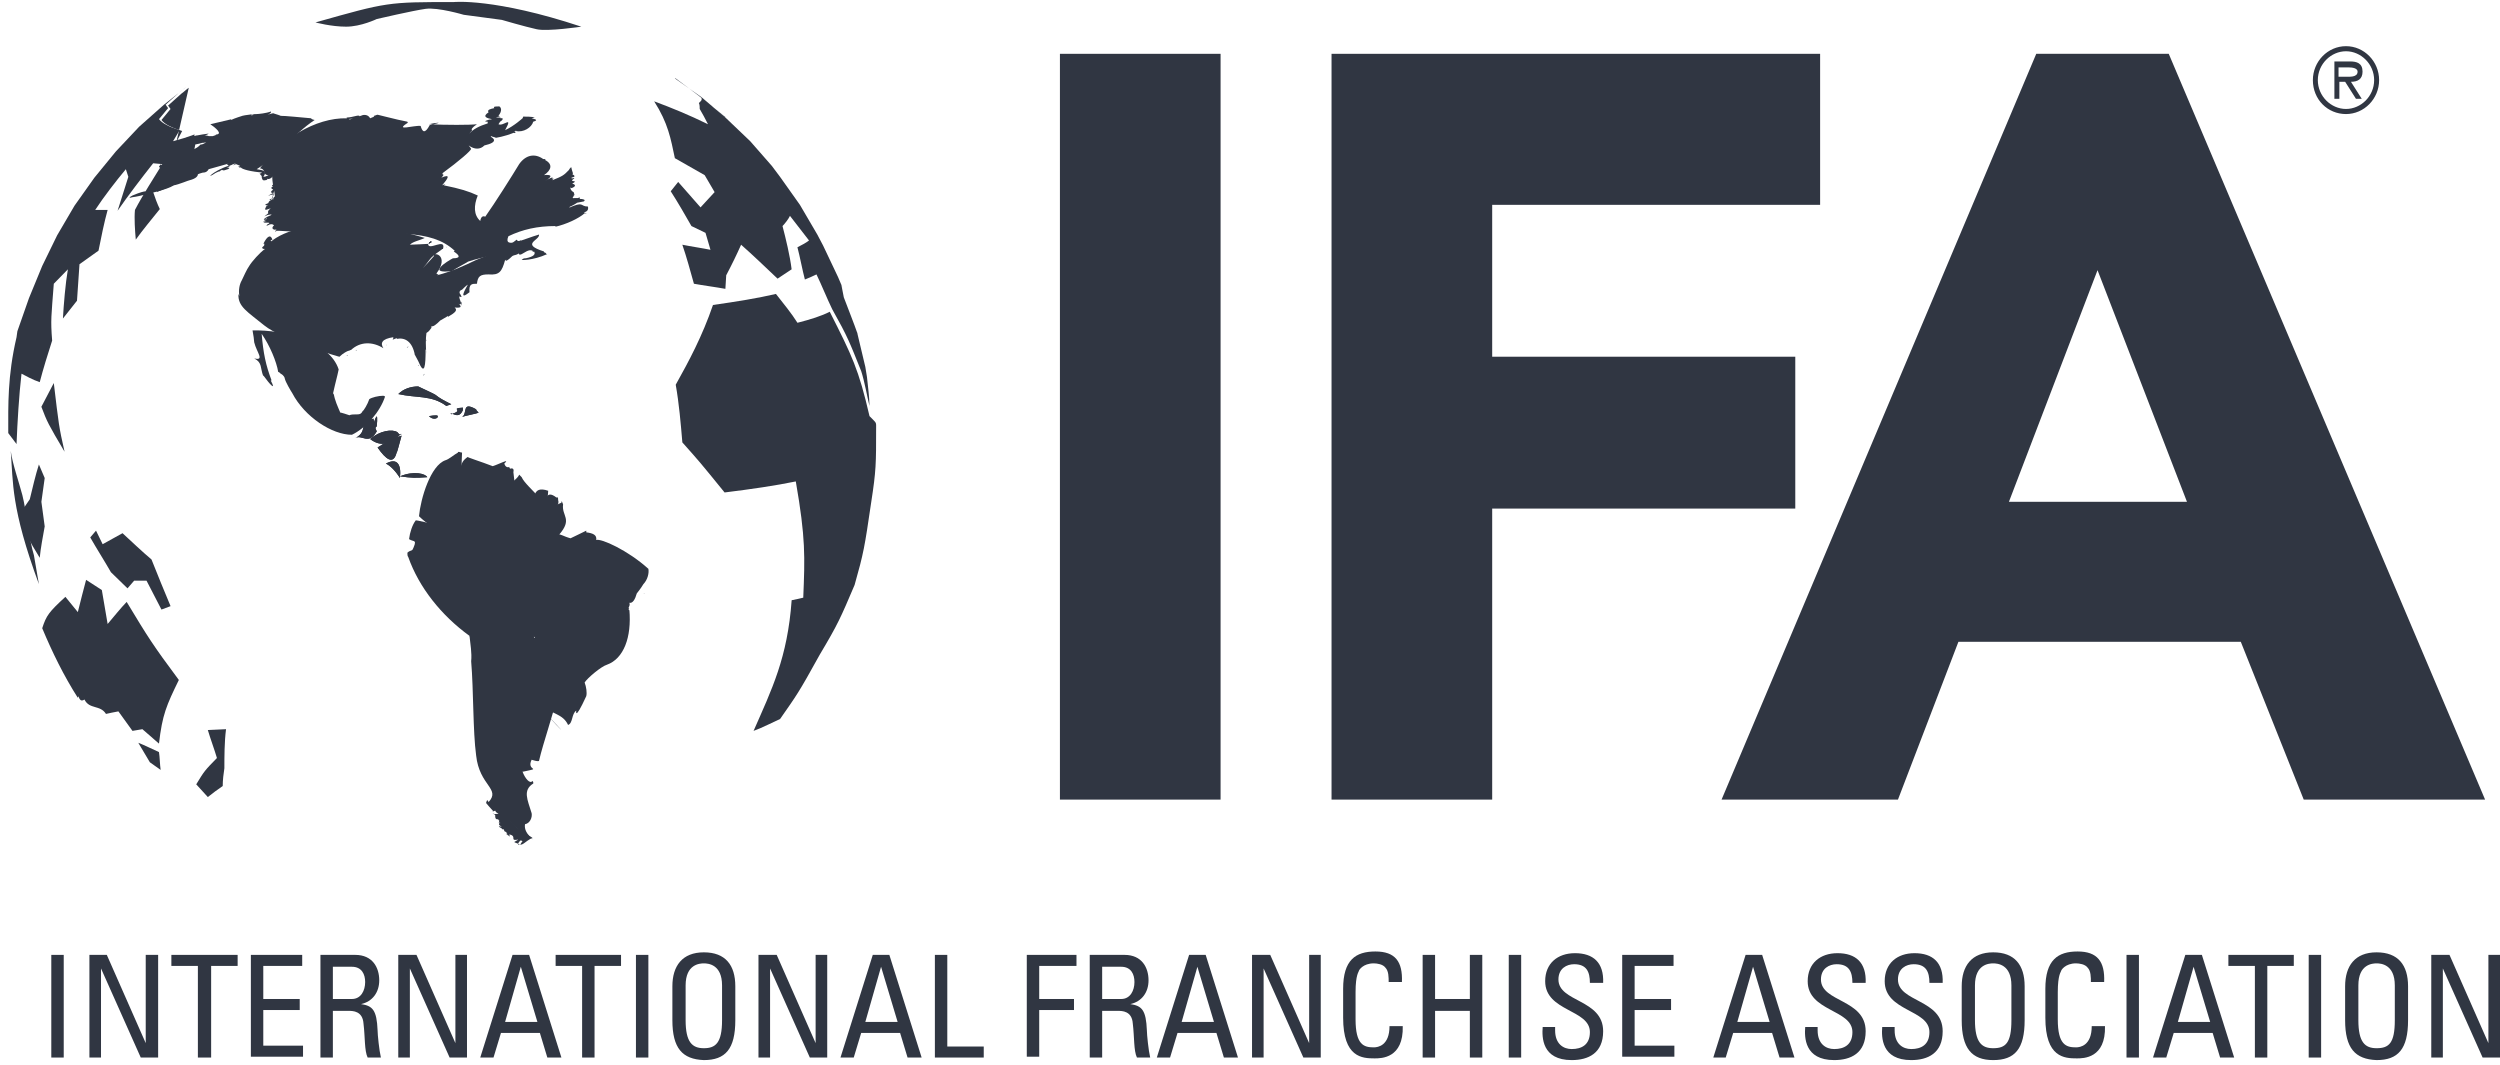 <svg width="169" height="72" viewBox="0 0 169 72" fill="none" xmlns="http://www.w3.org/2000/svg">
<g id="Group 3466087">
<g id="Group">
<g id="Group_2">
<path id="Vector" d="M30.676 0.139C26.197 0.139 26.197 0.139 21.327 1.516C21.327 1.516 22.391 1.803 23.398 1.803C24.406 1.803 25.47 1.286 25.47 1.286C25.47 1.286 27.933 0.713 28.772 0.598C29.612 0.483 31.348 1 31.348 1L33.922 1.344C33.922 1.344 35.49 1.803 36.274 1.975C37.001 2.147 39.297 1.803 39.297 1.803C33.419 -0.147 30.676 0.139 30.676 0.139Z" fill="#303642"/>
<path id="Vector_2" d="M10.859 52.046L10.131 51.53L9.347 50.211C9.795 50.383 10.355 50.67 10.747 50.842C10.803 51.186 10.803 51.645 10.859 52.046Z" fill="#303642"/>
<path id="Vector_3" d="M59.226 28.875C59.226 31.398 59.226 31.8 58.89 33.979C58.443 37.019 58.387 37.363 57.771 39.543C56.819 41.78 56.651 42.181 55.42 44.246C53.964 46.884 53.852 46.999 52.733 48.605C52.341 48.777 51.445 49.236 50.941 49.408C52.173 46.598 53.236 44.475 53.516 40.575C53.796 40.518 54.076 40.461 54.3 40.403C54.412 37.65 54.468 36.388 53.796 32.545C52.397 32.832 50.829 33.062 48.982 33.291C47.303 31.226 47.303 31.226 46.127 29.907C46.015 28.588 45.903 27.269 45.679 26.007C46.575 24.401 47.471 22.738 48.198 20.616C49.822 20.386 51.221 20.157 52.453 19.87C52.901 20.443 53.516 21.189 53.908 21.82C54.804 21.59 55.532 21.361 56.091 21.074C57.603 24.057 58.051 24.974 58.778 28.129C59.17 28.531 59.226 28.531 59.226 28.76V28.875Z" fill="#303642"/>
<path id="Vector_4" d="M52.731 11.954L54.074 13.847L55.25 15.855L55.642 16.6L56.649 18.723L57.041 19.64L56.873 19.239L57.041 20.099C57.321 20.845 57.713 21.82 57.993 22.623L57.937 22.451L58.496 24.802L58.608 25.49C58.664 26.064 58.776 26.867 58.776 27.441C58.608 26.752 58.441 25.777 58.217 25.089C57.433 23.139 57.321 22.795 56.257 20.902C55.921 20.214 55.529 19.239 55.194 18.55C54.97 18.665 54.69 18.78 54.41 18.895C54.242 18.264 54.074 17.346 53.906 16.715C54.242 16.543 54.466 16.428 54.69 16.256C54.298 15.74 53.794 15.109 53.402 14.593C53.29 14.822 53.066 15.109 52.898 15.281C53.122 16.142 53.402 17.289 53.514 18.206C53.234 18.378 52.843 18.665 52.563 18.837C51.835 18.149 50.883 17.231 50.099 16.543C49.82 17.174 49.428 17.977 49.092 18.608L49.036 19.526C48.42 19.411 47.525 19.296 46.909 19.181C46.685 18.378 46.405 17.346 46.125 16.543C46.685 16.658 47.468 16.772 48.028 16.887L47.692 15.74L46.741 15.281C46.349 14.593 45.789 13.618 45.341 12.93L45.845 12.299C46.293 12.815 46.909 13.503 47.356 14.019C47.636 13.732 48.028 13.274 48.308 12.987L47.636 11.84C47.021 11.496 46.237 11.037 45.621 10.693C45.341 9.374 45.173 8.341 44.222 6.85C45.453 7.309 46.573 7.768 47.86 8.398C47.692 8.054 47.468 7.653 47.301 7.366C47.301 7.251 47.301 7.079 47.245 6.965C47.413 6.793 47.468 6.793 47.413 6.563L49.036 7.94C49.036 7.882 48.98 7.882 48.924 7.825C47.972 7.022 46.685 6.047 45.677 5.301H45.621L47.413 6.563L49.092 7.997L50.715 9.546L52.171 11.209L52.731 11.954Z" fill="#303642"/>
<path id="Vector_5" d="M10.747 50.268L9.627 49.293L8.955 49.408L8.004 48.089C7.724 48.146 7.388 48.203 7.164 48.261C6.772 47.63 6.044 47.974 5.708 47.285C5.317 47.572 5.317 46.827 5.261 47.171C4.309 45.679 3.525 44.074 2.854 42.468C3.133 41.607 3.301 41.378 4.421 40.346L5.261 41.378C5.429 40.69 5.652 39.829 5.82 39.198L6.884 39.887C6.996 40.575 7.164 41.493 7.276 42.181C7.668 41.722 8.172 41.091 8.563 40.69C10.019 43.099 10.299 43.557 12.09 45.966C11.25 47.687 10.971 48.318 10.747 50.268Z" fill="#303642"/>
<path id="Vector_6" d="M15.168 51.931C15.113 52.275 15.056 52.734 15.056 53.136C14.721 53.365 14.329 53.652 14.049 53.881L13.265 53.021C13.825 52.103 13.825 52.103 14.665 51.243C14.497 50.669 14.217 49.924 14.049 49.35L15.28 49.293C15.168 50.153 15.168 51.185 15.168 51.931Z" fill="#303642"/>
<path id="Vector_7" d="M10.914 41.206L9.906 39.255H9.067L8.619 39.772L7.499 38.682C7.107 37.994 6.491 37.019 6.1 36.33L6.491 35.871L6.939 36.789C7.331 36.56 7.891 36.273 8.283 36.044C8.843 36.56 9.626 37.305 10.242 37.822C10.634 38.797 11.138 40.058 11.53 40.976L10.914 41.206Z" fill="#303642"/>
<path id="Vector_8" d="M10.355 12.987C10.467 13.331 10.635 13.79 10.803 14.134C10.299 14.765 9.627 15.568 9.179 16.199C9.123 15.568 9.067 14.765 9.123 14.191C9.627 13.216 10.411 12.012 10.971 11.094L10.355 11.037C9.627 11.954 8.62 13.274 7.948 14.249C8.172 13.56 8.452 12.643 8.675 11.954L8.508 11.438C7.836 12.241 6.996 13.331 6.436 14.191C6.66 14.191 6.996 14.191 7.276 14.191C7.052 14.994 6.828 16.084 6.66 16.944C6.268 17.231 5.765 17.575 5.373 17.862C5.317 18.608 5.261 19.583 5.205 20.328L4.253 21.533C4.309 20.558 4.421 19.181 4.589 18.206L3.637 19.181C3.469 21.418 3.413 21.59 3.525 23.024C3.245 23.884 2.91 24.974 2.686 25.834C2.182 25.662 1.79 25.433 1.454 25.261C1.286 26.695 1.174 28.588 1.118 30.021C0.95 29.792 0.726 29.505 0.558 29.276C0.558 27.383 0.502 25.433 1.118 22.795L1.174 22.393L1.958 20.156L2.854 17.977L3.861 15.912L5.037 13.905L6.38 12.012L7.836 10.234L9.403 8.57L11.083 7.079L12.594 5.875C12.426 5.989 12.258 6.162 12.09 6.276L11.195 7.079C11.251 7.137 11.306 7.251 11.363 7.309L10.747 8.054C10.971 8.341 11.418 8.57 12.146 8.8L11.698 9.546C12.146 9.431 12.706 9.259 13.154 9.087C12.874 10.521 12.818 10.693 12.93 11.897C12.146 12.241 11.139 12.7 10.355 12.987Z" fill="#303642"/>
<path id="Vector_9" d="M2.797 27.498L3.637 25.892C3.973 28.702 3.973 28.817 4.365 30.538C3.245 28.645 3.189 28.53 2.797 27.498Z" fill="#303642"/>
<path id="Vector_10" d="M2.629 39.485C0.726 34.323 0.894 32.603 0.726 30.481C0.838 31.341 1.286 32.603 1.51 33.463C1.79 34.553 1.958 36.446 2.293 37.535L2.629 39.485Z" fill="#303642"/>
<path id="Vector_11" d="M2.798 33.922L3.022 35.585C2.91 36.216 2.742 37.076 2.686 37.707C2.406 37.248 2.014 36.617 1.79 36.101L1.622 34.323L2.014 33.749C2.182 33.061 2.406 32.086 2.63 31.398L3.022 32.316L2.798 33.922Z" fill="#303642"/>
<path id="Vector_12" d="M13.323 9.144C13.043 10.578 12.987 10.75 13.099 11.954C12.315 12.241 11.308 12.7 10.58 12.987" fill="#303642"/>
<path id="Vector_13" d="M12.761 5.932C12.593 6.047 12.425 6.219 12.257 6.334L11.361 7.137C11.417 7.194 11.473 7.309 11.529 7.366L10.914 8.112C11.137 8.399 11.585 8.628 12.313 8.858L11.921 9.603" fill="#303642"/>
<path id="Vector_14" d="M43.551 40.116C43.495 40.116 43.551 40.174 43.551 40.116V40.116Z" fill="#303642"/>
<path id="Vector_15" d="M43.551 40.116C43.495 40.116 43.551 40.174 43.551 40.116V40.116Z" fill="#303642"/>
<path id="Vector_16" d="M18.862 14.593C18.753 14.648 18.808 14.593 18.862 14.593V14.593Z" fill="#303642"/>
<path id="Vector_17" d="M18.862 14.593C18.753 14.648 18.808 14.593 18.862 14.593V14.593Z" fill="#303642"/>
<path id="Vector_18" d="M31.739 42.984C33.306 44.36 32.075 45.679 32.523 48.031C32.914 49.981 33.082 51.874 33.866 53.537C34.538 55.028 33.698 55.315 35.993 56.634C35.433 56.921 35.377 57.151 35.097 57.093C35.154 57.208 35.209 56.978 35.322 56.864L35.209 56.806C35.042 56.921 34.93 57.151 35.097 57.093C35.097 57.036 34.818 56.978 34.762 56.921C35.377 56.577 34.706 56.921 34.706 56.692C34.706 56.577 34.706 56.462 34.426 56.405C34.538 56.749 34.37 56.405 34.426 56.52C34.314 56.462 34.034 56.233 34.314 56.405C34.258 56.348 34.258 56.29 34.202 56.233C34.09 56.233 34.034 56.118 34.09 55.946C34.09 56.118 33.978 56.118 33.866 55.946C33.922 55.946 33.922 55.946 33.922 56.004C33.922 56.004 33.474 55.774 33.922 55.889C33.754 55.774 33.698 55.774 33.754 55.659C33.642 55.545 33.754 55.602 33.866 55.659C33.754 55.602 33.698 55.545 33.754 55.487C33.698 55.43 33.642 55.373 33.698 55.373C33.474 55.43 33.474 55.258 33.474 55.086C33.362 55.028 33.194 54.914 33.418 55.028C33.586 55.028 33.642 55.028 33.698 54.971C33.586 54.971 33.53 54.914 33.474 54.799C33.474 54.799 33.026 54.971 33.362 54.856C33.194 54.684 32.858 54.283 32.858 54.283C32.914 54.053 32.97 54.053 33.026 54.225C33.866 53.308 32.41 53.136 32.187 51.071C31.963 49.408 32.019 46.712 31.851 44.704C31.907 44.131 31.795 43.557 31.739 42.984Z" fill="#303642"/>
<path id="Vector_19" d="M17.575 11.381C18.918 9.43 21.325 7.939 23.453 7.997C23.397 7.939 23.453 7.939 23.509 7.939C23.62 7.939 23.9 7.882 24.124 7.825H24.068C24.684 7.767 23.9 7.997 23.62 8.054C23.62 8.054 23.677 8.054 23.677 7.997L23.62 8.054C23.677 8.054 23.564 8.111 23.564 8.111C23.844 7.997 24.124 7.882 24.404 7.825C24.628 7.71 24.908 7.767 25.02 7.997C25.188 7.939 25.132 7.939 25.3 7.882C25.188 7.825 25.356 7.825 25.468 7.767C25.244 7.767 25.356 7.767 25.524 7.767C25.188 7.652 26.867 8.111 27.539 8.226C27.539 8.283 27.539 8.283 27.595 8.283C26.587 8.914 27.987 8.455 28.435 8.513C28.547 8.914 28.715 9.086 29.05 8.455C30.17 8.226 29.442 8.283 28.994 8.398C30.17 8.455 31.738 8.455 32.241 8.398C31.905 8.627 31.849 8.742 31.905 8.8C31.962 8.8 31.794 8.914 31.738 9.029C31.962 8.742 32.409 8.513 32.969 8.341C32.969 8.283 32.969 8.169 32.969 8.226C32.577 8.226 32.969 8.111 33.193 8.054C33.025 8.169 33.081 8.111 33.249 8.054C32.913 7.997 32.577 7.882 33.025 7.595C32.913 7.423 33.137 7.366 33.417 7.308C33.305 7.194 33.529 7.194 33.753 7.194C33.865 7.251 33.977 7.48 33.697 7.825C33.921 7.882 33.641 7.882 33.529 7.939C33.641 7.939 33.977 7.939 33.809 7.997C34.145 7.939 33.921 8.169 33.809 8.226L33.697 8.398C34.033 8.57 34.704 7.767 34.145 8.8C34.76 8.513 35.32 7.997 35.32 7.997C35.32 8.054 35.376 7.825 35.376 7.882C35.656 7.882 35.88 7.882 36.16 7.939C36.104 7.939 35.992 7.997 35.936 7.997C36.16 8.054 36.44 8.111 36.048 8.226C35.936 8.627 35.376 8.972 34.872 8.857H34.928C34.928 8.857 34.76 8.8 34.872 8.857C34.593 8.857 34.928 8.914 34.816 8.914C34.704 9.029 33.921 9.258 33.529 9.316C33.417 9.258 33.305 9.258 33.193 9.201C33.193 9.258 33.137 9.258 33.081 9.201C33.361 9.316 33.753 9.603 32.745 9.832C32.465 10.119 32.073 10.119 31.682 9.832C31.738 9.889 31.849 10.061 31.849 10.061C31.849 10.176 31.066 10.864 29.89 11.725C29.946 11.725 29.946 11.782 29.89 11.782C30.058 11.782 29.946 11.897 29.834 12.011C30.506 11.725 30.282 12.069 29.89 12.528C30.002 12.47 30.226 12.413 30.002 12.528C31.122 12.757 31.682 12.929 32.297 13.216C32.017 13.904 32.017 14.535 32.465 14.937C32.521 14.592 32.689 14.592 32.801 14.65C33.417 13.79 34.648 11.839 35.096 11.094C35.544 10.463 36.16 10.348 36.72 10.75C36.888 10.75 36.944 10.75 36.832 10.807C37.392 11.094 37.279 11.495 36.776 11.839C37.224 11.782 37.447 11.897 36.832 12.241C37 12.126 37.559 11.839 37.279 12.126C37.447 12.011 37.447 12.011 37.336 12.184C38.063 11.897 38.119 11.839 38.455 11.495C38.511 11.381 38.623 11.266 38.623 11.323C38.623 11.381 38.679 11.553 38.735 11.725C38.679 11.782 38.679 11.782 38.791 11.839C38.847 11.897 38.903 11.954 38.623 12.011C38.679 12.011 38.623 12.069 38.567 12.069C38.623 12.069 38.735 12.011 38.679 12.069C38.791 12.011 38.903 12.011 38.735 12.126C38.567 12.241 38.791 12.241 38.735 12.241C38.903 12.241 38.903 12.298 38.679 12.413C38.903 12.47 38.959 12.585 38.679 12.7C38.735 12.7 38.511 12.757 38.623 12.642C38.511 12.7 38.567 12.815 38.679 12.929C38.791 12.986 38.847 13.044 38.791 13.159C38.959 13.101 38.791 13.216 38.735 13.273H38.791C38.567 13.445 38.903 13.388 38.791 13.388C39.015 13.388 39.071 13.388 39.071 13.388C39.183 13.331 39.239 13.331 39.183 13.445C39.407 13.445 39.631 13.503 39.463 13.617C38.679 13.79 39.351 13.56 38.567 13.962C38.567 13.962 38.343 13.904 38.399 13.904C38.567 13.847 38.567 13.962 38.455 14.076C38.567 14.019 38.399 14.134 38.399 14.076C39.519 13.56 39.183 13.962 39.743 13.962C39.799 14.191 39.687 14.306 39.463 14.363C39.631 14.42 39.799 14.42 39.519 14.42C39.127 14.764 38.287 15.166 37.503 15.338C37.503 15.338 37.559 15.338 37.559 15.281C36.328 15.281 35.32 15.51 34.369 15.969C33.977 16.887 35.432 16.141 36.44 15.854C36.496 16.256 35.152 16.485 36.776 17.001C36.72 17.059 36.944 17.116 36.944 17.116C36.832 17.174 36.944 17.174 37 17.174C35.992 17.632 35.208 17.575 35.264 17.575C35.376 17.46 35.432 17.46 35.544 17.46C36.104 17.346 36.216 17.174 36.104 17.001C36.048 17.059 35.992 17.001 35.992 16.944C35.488 16.715 34.872 17.977 35.04 16.428C34.928 16.485 34.76 16.485 34.76 16.37C33.753 17.346 32.801 17.288 31.626 17.69C31.682 17.69 30.786 18.148 30.562 18.321C28.771 18.55 30.282 17.632 30.618 17.46C31.122 17.46 31.122 17.288 30.674 17.001C30.73 16.944 30.73 17.001 30.73 16.944C29.107 15.453 26.699 15.797 21.605 15.797C22.053 15.797 17.911 15.51 18.694 15.625C18.526 15.682 18.582 15.625 18.694 15.51C18.414 15.568 18.358 15.568 18.582 15.51C18.582 15.51 18.247 15.51 18.526 15.223C18.302 15.109 18.47 15.166 18.247 15.166C18.134 15.223 17.911 15.338 18.078 15.166C18.358 15.051 18.078 15.051 18.134 15.051C18.023 15.051 17.967 15.051 17.855 15.051C17.743 15.051 17.855 14.994 18.078 14.994C17.799 14.994 17.631 14.994 17.967 14.937C17.631 14.822 18.078 14.822 18.247 14.764C18.134 14.822 18.023 14.822 18.023 14.764C17.687 14.937 17.855 14.764 18.078 14.65C18.526 14.478 18.358 14.478 18.078 14.535C17.967 14.592 18.023 14.592 18.078 14.535C17.743 14.707 17.911 14.592 18.134 14.42C18.078 14.248 18.191 14.191 18.302 14.076C18.134 14.134 17.799 14.306 17.967 14.019C17.967 13.962 18.023 13.904 18.134 13.904C17.743 13.847 18.023 13.79 18.134 13.732C18.191 13.56 18.247 13.56 18.526 13.445C18.47 13.445 18.47 13.388 18.526 13.388C18.134 13.732 18.358 13.503 18.582 13.273C18.582 12.986 18.358 12.298 18.414 11.782C17.631 12.011 18.078 11.438 17.575 11.381Z" fill="#303642"/>
<path id="Vector_20" d="M27.54 37.363C27.876 37.019 28.828 37.248 29.499 35.585C29.555 35.585 29.611 35.585 29.667 35.528C30.507 36.273 30.507 36.273 31.459 36.617C31.179 36.904 31.291 37.019 31.515 37.248C30.059 38.625 33.25 42.812 32.858 42.984C33.026 42.927 32.298 44.131 32.298 44.246L31.738 42.984C29.835 41.607 28.324 39.715 27.596 37.65C27.54 37.593 27.54 37.478 27.54 37.363Z" fill="#303642"/>
<path id="Vector_21" d="M36.834 34.61C36.834 33.807 36.891 33.061 37.618 33.635C37.73 33.577 37.73 33.692 37.73 33.807C37.842 34.151 37.506 34.552 36.834 34.61Z" fill="#303642"/>
<path id="Vector_22" d="M17.072 22.336C19.199 22.279 22.278 23.081 22.894 24.974C22.894 25.089 22.334 27.154 22.558 26.58C22.614 27.039 22.838 27.498 23.006 27.899C22.95 27.842 23.621 28.071 23.621 28.071C23.733 28.014 23.901 28.014 24.013 28.014C24.293 28.014 24.405 28.014 24.517 27.785C24.573 27.785 24.853 27.326 24.965 26.982C25.133 26.867 25.581 26.752 25.916 26.752H25.861C25.916 26.752 25.973 26.752 26.029 26.81C25.693 27.842 24.741 28.932 23.789 29.391C22.446 29.391 20.599 28.186 19.759 26.58C19.647 26.408 19.311 25.835 19.255 25.605C19.255 25.548 19.199 25.376 18.975 25.261C18.919 25.204 18.863 25.146 18.807 25.146C18.695 24.458 18.247 23.368 17.688 22.565C17.799 23.884 17.967 24.687 18.359 25.72H18.303C18.695 26.465 18.247 26.007 17.799 25.376V25.433C17.576 24.86 17.744 24.515 17.184 24.229C17.912 24.401 17.352 23.827 17.184 23.139C17.184 23.024 17.128 22.623 17.072 22.336Z" fill="#303642"/>
<path id="Vector_23" d="M24.35 27.957C24.462 27.899 24.518 27.899 24.35 27.957V27.957Z" fill="#303642"/>
<path id="Vector_24" d="M24.35 27.957C24.462 27.899 24.518 27.899 24.35 27.957V27.957Z" fill="#303642"/>
<path id="Vector_25" d="M27.037 32.201C27.989 31.8 28.773 32.029 28.884 32.258C28.045 32.316 27.877 32.316 27.037 32.201Z" fill="#303642"/>
<path id="Vector_26" d="M27.037 32.201C27.989 31.8 28.773 32.029 28.884 32.258C28.045 32.316 27.877 32.316 27.037 32.201Z" fill="#303642"/>
<path id="Vector_27" d="M31.123 38.969C32.186 38.682 31.235 31.283 36.049 42.697C36.161 43.041 36.049 43.385 36.105 43.672L35.993 43.73C34.425 44.877 32.97 45.163 32.074 42.869C31.906 42.41 30.843 40.059 30.843 39.313" fill="#303642"/>
<path id="Vector_28" d="M25.134 29.104C25.358 28.186 25.582 27.67 25.47 28.817C25.414 28.874 25.246 29.047 25.134 29.104Z" fill="#303642"/>
<path id="Vector_29" d="M25.134 29.104C25.358 28.186 25.582 27.67 25.47 28.817C25.414 28.874 25.246 29.047 25.134 29.104Z" fill="#303642"/>
<path id="Vector_30" d="M30.116 38.625C30.844 36.904 31.908 36.675 31.516 34.897C33.867 34.495 32.243 34.839 33.307 33.864C33.979 34.151 34.259 33.979 34.763 33.463C34.763 33.52 34.931 33.463 34.931 33.463L34.986 33.52C35.49 35.814 36.386 34.667 37.953 33.979C37.953 33.749 38.009 33.979 38.065 34.094C37.953 34.897 38.737 35.069 37.785 36.158C37.785 36.044 38.121 36.273 38.569 36.388C38.681 36.33 39.297 36.044 39.633 35.872C39.633 35.929 39.633 35.929 39.633 35.986C39.689 35.929 39.689 35.929 39.633 35.986C40.081 36.044 40.361 36.158 40.304 36.502C40.64 36.388 42.432 37.191 43.831 38.453C43.887 38.739 43.775 39.198 43.495 39.485C43.327 39.772 43.047 40.116 43.047 40.116C42.935 40.517 42.768 40.804 42.544 40.747C42.6 40.861 42.544 40.976 42.488 41.091C42.544 41.091 42.544 41.148 42.488 41.148C42.488 41.206 42.544 41.263 42.544 41.263V41.206C42.712 43.098 42.152 44.532 41.032 44.934C40.64 45.048 39.689 45.852 39.521 46.138C39.633 46.425 39.689 46.827 39.633 47.056C38.793 48.891 38.961 47.974 38.961 48.031C38.625 48.26 38.737 48.891 38.401 49.006C38.065 48.26 37.282 48.26 36.834 47.801C37.953 45.679 37.394 44.991 36.218 43.213C35.434 42.066 34.427 40.403 33.251 39.485C31.236 40.517 31.404 39.428 30.116 38.625Z" fill="#303642"/>
<path id="Vector_31" d="M40.36 36.789C40.416 36.618 40.416 36.618 40.36 36.789V36.789Z" fill="#303642"/>
<path id="Vector_32" d="M40.36 36.789C40.416 36.618 40.416 36.618 40.36 36.789V36.789Z" fill="#303642"/>
<path id="Vector_33" d="M31.236 28.186C31.628 27.956 31.18 27.096 32.188 27.67C32.243 27.727 32.075 27.612 32.355 27.899C32.243 27.956 31.348 28.128 31.236 28.186Z" fill="#303642"/>
<path id="Vector_34" d="M31.236 28.186C31.628 27.956 31.18 27.096 32.188 27.67C32.243 27.727 32.075 27.612 32.355 27.899C32.243 27.956 31.348 28.128 31.236 28.186Z" fill="#303642"/>
<path id="Vector_35" d="M30.395 31.799C31.066 31.168 31.234 30.136 30.898 31.627C31.346 31.685 30.954 31.34 31.626 30.882C31.458 30.882 32.578 31.226 33.306 31.513C33.697 31.398 34.537 30.939 34.089 31.34C34.145 31.513 34.257 31.627 34.425 31.57C34.369 31.398 34.425 31.627 34.481 31.685C34.649 31.627 34.761 31.685 34.705 31.914C34.761 32.66 35.153 33.463 33.361 33.864C33.361 35.011 32.746 35.069 31.794 36.044C31.122 34.208 31.346 33.176 30.395 31.799Z" fill="#303642"/>
<path id="Vector_36" d="M26.925 26.638C27.261 26.294 27.765 26.122 28.268 26.122C28.492 26.236 29.388 26.638 29.444 26.695C29.724 26.925 29.948 27.039 30.508 27.326L30.172 27.441C29.164 26.695 28.156 26.925 26.925 26.638Z" fill="#303642"/>
<path id="Vector_37" d="M26.925 26.638C27.261 26.294 27.765 26.122 28.268 26.122C28.492 26.236 29.388 26.638 29.444 26.695C29.724 26.925 29.948 27.039 30.508 27.326L30.172 27.441C29.164 26.695 28.156 26.925 26.925 26.638Z" fill="#303642"/>
<path id="Vector_38" d="M28.884 33.464C28.941 33.405 28.941 33.405 28.884 33.464V33.464Z" fill="#303642"/>
<path id="Vector_39" d="M28.884 33.464C28.941 33.405 28.941 33.405 28.884 33.464V33.464Z" fill="#303642"/>
<path id="Vector_40" d="M18.473 13.331C18.305 13.447 18.361 13.447 18.473 13.331V13.331Z" fill="#303642"/>
<path id="Vector_41" d="M18.473 13.331C18.305 13.447 18.361 13.447 18.473 13.331V13.331Z" fill="#303642"/>
<path id="Vector_42" d="M8.955 13.331C8.787 13.388 8.619 13.388 8.955 13.216C9.067 13.159 9.515 12.987 9.795 12.93C9.739 12.987 9.851 12.93 9.907 12.93C9.851 12.93 11.194 12.471 11.586 12.356C11.53 12.299 11.698 12.184 11.922 12.127C11.978 12.069 12.202 11.84 12.482 11.725C11.866 11.897 11.866 11.782 11.81 11.782C10.97 12.012 10.579 11.954 11.698 11.152C11.306 11.438 10.914 11.553 10.746 11.266C10.803 11.209 10.858 11.037 10.914 11.152C11.53 11.037 11.026 10.922 11.026 10.922C10.914 10.979 11.026 10.922 11.082 10.865C10.691 10.693 11.306 10.578 11.698 10.521C11.866 10.348 12.146 10.234 12.258 10.291C12.818 10.234 13.322 10.062 13.546 9.775C13.713 9.775 13.881 9.66 13.937 9.603C13.825 9.66 13.713 9.66 13.601 9.66H13.657C13.098 9.832 12.65 9.832 12.594 9.488C12.818 9.603 12.594 9.373 12.594 9.316C12.762 9.259 13.601 9.087 14.105 9.029C14.049 9.087 13.937 9.144 13.825 9.144C13.881 9.144 14.161 9.201 14.105 9.201C14.217 9.201 14.273 9.201 14.385 9.201C14.553 9.144 14.777 9.087 14.441 9.087C15.001 9.144 14.889 8.857 14.217 8.398C14.721 8.284 15.169 8.169 15.673 8.054C15.673 8.054 15.617 8.054 15.617 8.112C15.841 7.997 16.4 7.825 16.4 7.825C16.624 7.768 16.848 7.768 17.072 7.71C17.016 7.71 17.016 7.768 16.96 7.768C16.96 7.768 16.96 7.768 17.016 7.768C17.016 7.768 16.96 7.825 16.904 7.825C16.904 7.825 17.072 7.768 17.184 7.768C17.072 7.768 17.072 7.768 17.016 7.768C17.128 7.71 17.24 7.71 17.352 7.71C17.464 7.71 18.024 7.653 18.304 7.538C18.36 7.595 18.304 7.653 18.08 7.768C18.192 7.71 18.472 7.653 18.472 7.653C18.416 7.653 19.032 7.825 18.976 7.825C18.919 7.825 18.863 7.825 18.808 7.825C19.367 7.825 20.319 7.94 21.047 7.997C20.991 8.054 21.271 8.112 21.271 8.112C19.871 9.029 18.752 10.578 17.352 11.438C17.632 11.496 18.136 11.496 17.8 11.954C18.136 11.954 18.416 11.553 18.696 11.668V11.725C18.752 12.184 18.36 13.79 18.248 13.503C18.024 13.56 18.36 13.446 18.472 13.388C18.304 13.446 18.192 13.503 18.416 13.388C18.416 13.331 18.472 13.159 18.584 13.102C18.528 13.159 18.416 13.159 18.36 13.159C18.192 13.216 17.912 13.331 18.472 13.044C18.248 13.044 18.304 12.93 18.472 12.815C18.36 12.757 18.248 12.7 18.472 12.585C18.36 12.585 18.36 12.528 18.472 12.471C18.472 12.471 18.528 12.413 18.64 12.356C18.472 12.356 18.416 12.356 18.584 12.241C18.584 12.241 18.416 12.241 18.64 11.725C18.248 12.184 18.08 12.184 17.912 11.954C18.024 11.954 18.08 11.954 18.08 12.012L18.024 12.069C18.136 12.127 18.024 12.184 17.912 12.184C17.744 12.241 17.688 12.069 17.688 11.897C17.464 11.668 17.576 11.725 17.632 11.725C17.688 11.668 17.744 11.61 17.8 11.668C16.96 11.61 16.345 11.438 16.288 11.324C16.177 11.324 16.065 11.324 16.233 11.266C16.009 11.266 16.065 11.266 16.233 11.209L15.953 11.094C15.729 11.209 15.673 11.209 15.953 11.037C15.561 11.152 15.841 11.094 15.505 11.209C15.449 11.209 15.673 11.209 15.337 11.324C15.729 11.324 15.281 11.496 15.393 11.438C15.225 11.496 15.113 11.553 15.057 11.496C15.001 11.496 14.945 11.496 14.945 11.553C15.057 11.381 14.889 11.553 14.833 11.61C14.833 11.553 14.833 11.553 14.889 11.553C14.777 11.61 14.721 11.61 14.497 11.725C14.553 11.668 14.609 11.668 14.609 11.668C13.769 12.241 14.385 11.553 15.449 11.209C15.449 11.094 15.169 11.152 15.505 11.037C15.561 11.037 14.497 11.324 14.105 11.438C14.049 11.553 13.937 11.668 13.713 11.668C13.713 11.668 13.489 11.725 13.377 11.782C13.377 11.897 13.266 12.069 12.818 12.184C12.762 12.184 12.09 12.471 11.754 12.528C11.474 12.7 11.082 12.815 10.691 12.93C10.411 12.987 9.459 13.274 8.955 13.331Z" fill="#303642"/>
<path id="Vector_43" d="M16.176 19.984C16.12 19.64 16.176 19.239 16.344 18.952C16.456 18.722 16.68 18.206 16.848 17.977C17.016 17.69 17.576 17.059 17.912 16.83C17.8 16.83 17.688 16.83 17.744 16.658C17.688 16.772 17.8 16.658 17.856 16.6C17.856 16.543 17.912 16.428 17.8 16.486C18.08 15.912 18.304 15.855 18.416 16.199C18.416 16.199 18.192 16.256 18.36 16.314C18.64 16.141 18.416 16.256 18.192 16.428C20.487 14.421 26.141 15.281 28.716 16.084C28.38 16.256 27.932 16.314 27.708 16.543C27.932 16.543 28.884 16.486 28.94 16.486C28.94 17.002 30.171 16.027 29.947 16.83C29.891 16.83 29.891 16.83 29.835 16.887C28.772 17.633 29.332 17.346 28.212 18.55C28.548 18.149 29.5 17.174 29.332 17.288C29.332 17.002 30.395 17.288 29.5 18.493L29.611 18.55C29.779 18.493 29.611 18.55 29.555 18.608C30.619 18.321 31.347 17.977 32.187 17.575C32.97 17.231 34.034 16.944 34.93 16.199C34.986 16.314 35.041 16.314 35.209 16.256L35.265 16.371C35.209 17.461 34.818 17.116 34.594 17.346C34.426 17.518 34.258 17.633 34.202 17.633C34.258 17.461 34.146 17.633 34.146 17.633V17.575C33.922 18.378 33.754 18.608 33.026 18.55C32.467 18.55 32.298 18.665 32.242 19.181C31.907 19.181 31.683 19.181 31.739 19.755C31.011 20.328 31.403 19.64 31.627 19.239C31.515 19.296 31.235 19.583 31.235 19.583C31.067 19.64 31.067 19.698 31.067 19.812C31.179 19.984 31.291 20.156 31.067 20.042C31.011 20.042 31.067 20.214 31.235 20.672C31.235 20.5 31.179 20.386 31.179 20.386C31.179 20.615 31.067 20.615 30.955 20.5C31.179 20.672 31.291 20.845 30.731 20.787C30.955 20.959 30.787 21.131 30.283 21.418V21.361C30.171 21.418 29.724 21.705 29.779 21.648C29.5 21.934 29.276 22.106 29.164 22.049C29.164 22.106 29.164 22.221 29.164 22.164C28.996 22.393 28.996 22.393 28.828 22.508C28.772 22.852 28.772 23.483 28.828 23.942C28.828 23.827 28.828 23.712 28.772 23.598C28.772 24.687 28.716 25.49 28.268 24.401C28.268 24.401 27.932 23.77 28.044 23.999C27.876 23.081 27.372 22.795 26.812 22.909C26.924 22.795 26.701 22.909 26.533 22.967C26.589 22.909 26.589 22.852 26.589 22.795C25.805 22.909 25.693 23.196 25.917 23.54C25.189 23.081 24.349 23.081 23.734 23.655C23.678 23.655 23.622 23.712 23.566 23.712C23.51 23.712 23.174 23.884 22.95 24.114C23.062 24.171 19.143 23.024 17.856 21.992C16.736 21.074 16.064 20.73 16.12 19.869C16.176 20.042 16.232 20.042 16.176 19.984Z" fill="#303642"/>
<path id="Vector_44" d="M23.398 24.056C23.398 24.056 23.51 24.056 23.51 23.999C23.454 24.056 23.398 24.056 23.398 24.056Z" fill="#303642"/>
<path id="Vector_45" d="M23.398 24.056C23.398 24.056 23.51 24.056 23.51 23.999C23.454 24.056 23.398 24.056 23.398 24.056Z" fill="#303642"/>
<path id="Vector_46" d="M24.124 23.655C24.069 23.655 24.069 23.712 24.013 23.712C24.069 23.712 24.124 23.655 24.124 23.655Z" fill="#303642"/>
<path id="Vector_47" d="M24.124 23.655C24.069 23.655 24.069 23.712 24.013 23.712C24.069 23.712 24.124 23.655 24.124 23.655Z" fill="#303642"/>
<path id="Vector_48" d="M26.142 23.311C26.085 23.311 26.085 23.367 26.142 23.311V23.311Z" fill="#303642"/>
<path id="Vector_49" d="M26.142 23.311C26.085 23.311 26.085 23.367 26.142 23.311V23.311Z" fill="#303642"/>
<path id="Vector_50" d="M27.485 23.483C27.541 23.483 27.597 23.483 27.597 23.426C27.541 23.483 27.485 23.483 27.485 23.483Z" fill="#303642"/>
<path id="Vector_51" d="M27.485 23.483C27.541 23.483 27.597 23.483 27.597 23.426C27.541 23.483 27.485 23.483 27.485 23.483Z" fill="#303642"/>
<path id="Vector_52" d="M28.267 24.743C28.267 24.688 28.321 24.688 28.321 24.688L28.267 24.743Z" fill="#303642"/>
<path id="Vector_53" d="M28.267 24.743C28.267 24.688 28.321 24.688 28.321 24.688L28.267 24.743Z" fill="#303642"/>
<path id="Vector_54" d="M28.324 34.897C28.436 33.693 29.107 31.456 30.115 31.111C30.339 31.054 30.731 30.71 30.955 30.595C30.955 30.481 31.123 30.595 31.235 30.595C31.123 32.545 31.291 33.119 32.578 35.126H32.522C32.634 34.667 31.794 34.782 31.57 34.897C31.627 35.126 31.906 36.446 31.57 37.306C31.515 37.248 31.403 37.019 31.347 37.134C30.731 36.388 29.387 35.929 28.324 34.897Z" fill="#303642"/>
<path id="Vector_55" d="M28.716 25.261C28.66 25.319 28.66 25.376 28.605 25.376C28.66 25.319 28.716 25.261 28.716 25.261Z" fill="#303642"/>
<path id="Vector_56" d="M28.716 25.261C28.66 25.319 28.66 25.376 28.605 25.376C28.66 25.319 28.716 25.261 28.716 25.261Z" fill="#303642"/>
<path id="Vector_57" d="M28.827 22.967C28.827 22.967 28.827 23.022 28.773 23.022L28.827 22.967Z" fill="#303642"/>
<path id="Vector_58" d="M28.827 22.967C28.827 22.967 28.827 23.022 28.773 23.022L28.827 22.967Z" fill="#303642"/>
<path id="Vector_59" d="M32.411 19.009C32.355 19.067 32.355 19.067 32.411 19.009V19.009Z" fill="#303642"/>
<path id="Vector_60" d="M32.411 19.009C32.355 19.067 32.355 19.067 32.411 19.009V19.009Z" fill="#303642"/>
<path id="Vector_61" d="M33.473 18.608C33.418 18.721 33.418 18.721 33.473 18.608V18.608Z" fill="#303642"/>
<path id="Vector_62" d="M33.473 18.608C33.418 18.721 33.418 18.721 33.473 18.608V18.608Z" fill="#303642"/>
<path id="Vector_63" d="M28.94 17.288C28.884 17.288 29.273 17.116 28.94 17.288V17.288Z" fill="#303642"/>
<path id="Vector_64" d="M28.94 17.288C28.884 17.288 29.273 17.116 28.94 17.288V17.288Z" fill="#303642"/>
<path id="Vector_65" d="M29.163 16.371C29.163 16.256 29.052 16.371 28.996 16.428C28.94 16.543 29.107 16.371 29.163 16.371Z" fill="#303642"/>
<path id="Vector_66" d="M29.163 16.371C29.163 16.256 29.052 16.371 28.996 16.428C28.94 16.543 29.107 16.371 29.163 16.371Z" fill="#303642"/>
<path id="Vector_67" d="M29.163 16.371C29.163 16.256 29.052 16.371 28.996 16.428C28.94 16.543 29.107 16.371 29.163 16.371Z" fill="#303642"/>
<path id="Vector_68" d="M29.163 16.371C29.163 16.256 29.052 16.371 28.996 16.428C28.94 16.543 29.107 16.371 29.163 16.371Z" fill="#303642"/>
<path id="Vector_69" d="M28.94 17.288C28.884 17.288 29.273 17.116 28.94 17.288V17.288Z" fill="#303642"/>
<path id="Vector_70" d="M28.94 17.288C28.884 17.288 29.273 17.116 28.94 17.288V17.288Z" fill="#303642"/>
<path id="Vector_71" d="M32.299 47.4C31.739 40.346 34.146 41.894 36.162 45.68C36.498 46.31 35.994 46.253 36.218 46.655C36.05 46.712 38.177 45.966 37.449 45.966C37.449 46.024 37.561 45.966 37.617 45.966H37.673C37.673 45.966 37.897 46.483 37.841 46.483C37.393 48.318 36.721 50.211 36.442 51.415C36.442 51.53 35.938 51.358 35.938 51.358C35.546 52.161 36.721 51.874 35.378 52.161C35.378 52.161 35.378 52.161 35.322 52.161C35.49 52.62 35.826 53.021 35.994 52.792C35.994 52.792 36.05 52.849 36.05 52.906V52.964C35.322 53.423 35.658 54.053 35.938 54.971C35.994 55.258 35.826 55.66 35.49 55.717C35.434 56.061 35.602 56.405 36.05 56.749C33.699 55.43 33.922 54.455 33.251 52.39C32.803 50.956 32.523 49.121 32.355 47.572" fill="#303642"/>
<path id="Vector_72" d="M24.013 29.62C24.965 29.104 24.125 28.588 25.245 28.301C25.357 28.875 25.357 28.932 25.469 29.161C24.909 30.136 24.461 29.333 24.013 29.62Z" fill="#303642"/>
<path id="Vector_73" d="M24.013 29.62C24.965 29.104 24.125 28.588 25.245 28.301C25.357 28.875 25.357 28.932 25.469 29.161C24.909 30.136 24.461 29.333 24.013 29.62Z" fill="#303642"/>
<path id="Vector_74" d="M35.77 34.094C36.274 33.865 35.882 32.775 37.058 33.176C36.946 35.471 36.274 33.865 35.77 34.094Z" fill="#303642"/>
<path id="Vector_75" d="M18.36 14.191C18.304 14.191 18.304 14.248 18.248 14.248C18.248 14.248 18.304 14.248 18.36 14.191Z" fill="#303642"/>
<path id="Vector_76" d="M18.36 14.191C18.304 14.191 18.304 14.248 18.248 14.248C18.248 14.248 18.304 14.248 18.36 14.191Z" fill="#303642"/>
<path id="Vector_77" d="M35.992 8.341C35.657 8.398 35.936 8.341 35.992 8.341V8.341Z" fill="#303642"/>
<path id="Vector_78" d="M35.992 8.341C35.657 8.398 35.936 8.341 35.992 8.341V8.341Z" fill="#303642"/>
<path id="Vector_79" d="M31.123 10.808C31.18 10.75 31.18 10.75 31.123 10.808V10.808Z" fill="#303642"/>
<path id="Vector_80" d="M31.123 10.808C31.18 10.75 31.18 10.75 31.123 10.808V10.808Z" fill="#303642"/>
<path id="Vector_81" d="M26.085 31.341C26.813 30.939 27.149 31.341 27.037 32.316C26.757 31.857 26.365 31.456 26.085 31.341Z" fill="#303642"/>
<path id="Vector_82" d="M26.085 31.341C26.813 30.939 27.149 31.341 27.037 32.316C26.757 31.857 26.365 31.456 26.085 31.341Z" fill="#303642"/>
<path id="Vector_83" d="M33.866 45.163C35.714 42.353 37.337 42.697 39.072 44.016C39.128 44.074 37.281 47.515 35.322 46.827C35.434 45.565 35.602 45.507 34.594 44.59" fill="#303642"/>
<path id="Vector_84" d="M34.818 8.914C34.874 8.972 34.818 8.972 34.763 8.972C34.874 9.029 34.54 8.972 34.818 8.914C34.874 8.914 34.763 8.914 34.818 8.914C34.874 8.972 34.874 8.972 34.818 8.914Z" fill="#303642"/>
<path id="Vector_85" d="M34.818 8.914C34.874 8.972 34.818 8.972 34.763 8.972C34.874 9.029 34.54 8.972 34.818 8.914C34.874 8.914 34.763 8.914 34.818 8.914C34.874 8.972 34.874 8.972 34.818 8.914Z" fill="#303642"/>
<path id="Vector_86" d="M30.451 27.956C30.507 28.014 30.563 28.014 30.619 27.956C31.346 27.727 30.395 27.612 31.29 27.555C31.29 27.612 31.29 27.727 31.29 27.727C31.011 28.358 30.619 27.899 30.451 27.956Z" fill="#303642"/>
<path id="Vector_87" d="M30.451 27.956C30.507 28.014 30.563 28.014 30.619 27.956C31.346 27.727 30.395 27.612 31.29 27.555C31.29 27.612 31.29 27.727 31.29 27.727C31.011 28.358 30.619 27.899 30.451 27.956Z" fill="#303642"/>
<path id="Vector_88" d="M30.171 16.716C30.115 16.599 30.171 16.774 30.171 16.716V16.716Z" fill="#303642"/>
<path id="Vector_89" d="M30.171 16.716C30.115 16.599 30.171 16.774 30.171 16.716V16.716Z" fill="#303642"/>
<path id="Vector_90" d="M33.139 33.75C33.474 33.291 34.93 32.545 35.098 32.086C35.154 32.144 35.21 32.201 35.266 32.258C35.546 32.947 37.785 34.495 36.889 35.069C36.665 35.126 35.658 34.782 35.49 35.012C35.49 34.954 35.378 35.012 35.378 35.069C35.21 34.266 33.81 34.954 33.363 34.323" fill="#303642"/>
<path id="Vector_91" d="M36.666 47.974C38.233 49.637 38.457 49.924 36.666 47.974V47.974Z" fill="#303642"/>
<path id="Vector_92" d="M36.666 47.974C38.233 49.637 38.457 49.924 36.666 47.974V47.974Z" fill="#303642"/>
<path id="Vector_93" d="M28.997 28.129C29.388 28.071 29.724 28.014 29.556 28.244C29.388 28.358 29.165 28.301 28.997 28.129Z" fill="#303642"/>
<path id="Vector_94" d="M28.997 28.129C29.388 28.071 29.724 28.014 29.556 28.244C29.388 28.358 29.165 28.301 28.997 28.129Z" fill="#303642"/>
<path id="Vector_95" d="M25.02 29.677C25.692 29.104 26.532 28.989 26.868 29.219C26.98 29.333 26.924 29.333 27.092 29.391C27.148 29.333 27.148 29.333 27.092 29.333C26.476 30.021 25.748 30.251 25.02 29.677Z" fill="#303642"/>
<path id="Vector_96" d="M25.02 29.677C25.692 29.104 26.532 28.989 26.868 29.219C26.98 29.333 26.924 29.333 27.092 29.391C27.148 29.333 27.148 29.333 27.092 29.333C26.476 30.021 25.748 30.251 25.02 29.677Z" fill="#303642"/>
<path id="Vector_97" d="M33.306 53.882C33.306 53.824 33.362 53.824 33.306 53.882V53.882Z" fill="#303642"/>
<path id="Vector_98" d="M33.306 53.882C33.306 53.824 33.362 53.824 33.306 53.882V53.882Z" fill="#303642"/>
<path id="Vector_99" d="M33.643 55.201C33.586 55.143 33.586 55.143 33.643 55.201V55.201Z" fill="#303642"/>
<path id="Vector_100" d="M33.643 55.201C33.586 55.143 33.586 55.143 33.643 55.201V55.201Z" fill="#303642"/>
<path id="Vector_101" d="M25.524 30.251C25.972 29.964 26.42 29.677 27.148 29.448C26.98 30.022 26.868 30.538 26.812 30.595C26.588 31.456 26.084 31.054 25.524 30.251Z" fill="#303642"/>
<path id="Vector_102" d="M25.524 30.251C25.972 29.964 26.42 29.677 27.148 29.448C26.98 30.022 26.868 30.538 26.812 30.595C26.588 31.456 26.084 31.054 25.524 30.251Z" fill="#303642"/>
<path id="Vector_103" d="M27.652 36.445C27.708 35.986 27.876 35.47 28.1 35.184C28.044 35.126 29.332 35.413 29.612 35.585C29.388 35.929 28.828 37.076 28.324 37.592H28.268C28.212 37.363 27.932 37.306 27.82 37.363C27.82 37.363 27.876 37.248 27.82 37.306C28.268 36.388 27.988 36.675 27.652 36.445Z" fill="#303642"/>
</g>
</g>
<g id="Group_3">
<path id="Vector_104" d="M4.364 71.49H3.468V64.55H4.308V71.49H4.364Z" fill="#303642"/>
<path id="Vector_105" d="M10.69 64.55V71.49H9.515L6.828 65.468V71.49H6.044V64.55H7.22L9.851 70.515V64.55H10.69Z" fill="#303642"/>
<path id="Vector_106" d="M16.064 64.55V65.296H14.273V71.49H13.377V65.296H11.585V64.55H16.064Z" fill="#303642"/>
<path id="Vector_107" d="M16.959 71.49V64.55H20.429V65.296H17.798V67.532H20.261V68.278H17.798V70.687H20.485V71.433H16.959V71.49Z" fill="#303642"/>
<path id="Vector_108" d="M22.502 68.278V71.49H21.662V64.55H24.013C25.189 64.55 25.637 65.41 25.637 66.271C25.637 67.074 25.189 67.705 24.405 67.877C25.189 67.991 25.469 68.278 25.525 69.655C25.525 69.942 25.637 71.031 25.749 71.49H24.853C24.629 71.031 24.685 70.114 24.573 69.196C24.517 68.335 23.845 68.335 23.565 68.335H22.502V68.278ZM22.502 67.532H23.789C24.405 67.532 24.685 66.959 24.685 66.385C24.685 65.869 24.461 65.353 23.789 65.353H22.502V67.532Z" fill="#303642"/>
<path id="Vector_109" d="M31.569 64.55V71.49H30.394L27.707 65.468V71.49H26.923V64.55H28.154L30.785 70.515V64.55H31.569Z" fill="#303642"/>
<path id="Vector_110" d="M34.648 64.55H35.768L37.951 71.49H37L36.496 69.827H33.865L33.361 71.49H32.465L34.648 64.55ZM35.208 65.353L34.145 69.081H36.328L35.208 65.353Z" fill="#303642"/>
<path id="Vector_111" d="M41.982 64.55V65.296H40.191V71.49H39.351V65.296H37.56V64.55H41.982Z" fill="#303642"/>
<path id="Vector_112" d="M43.83 71.49H42.99V64.55H43.83V71.49Z" fill="#303642"/>
<path id="Vector_113" d="M45.453 68.966V66.672C45.453 65.296 46.124 64.378 47.58 64.378C49.035 64.378 49.707 65.238 49.707 66.672V68.966C49.707 70.916 49.035 71.662 47.58 71.662C46.124 71.605 45.453 70.859 45.453 68.966ZM48.811 68.966V66.615C48.811 65.181 47.86 65.124 47.58 65.124C47.3 65.124 46.348 65.181 46.348 66.615V68.966C46.348 70.458 46.796 70.859 47.58 70.859C48.364 70.859 48.811 70.515 48.811 68.966Z" fill="#303642"/>
<path id="Vector_114" d="M55.92 64.55V71.49H54.744L52.057 65.468V71.49H51.273V64.55H52.505L55.136 70.515V64.55H55.92Z" fill="#303642"/>
<path id="Vector_115" d="M59 64.55H60.12L62.303 71.49H61.351L60.847 69.827H58.216L57.713 71.49H56.817L59 64.55ZM59.56 65.353L58.496 69.081H60.679L59.56 65.353Z" fill="#303642"/>
<path id="Vector_116" d="M63.198 71.49V64.55H64.037V70.745H66.501V71.49H63.198Z" fill="#303642"/>
<path id="Vector_117" d="M69.411 71.49V64.55H72.77V65.296H70.251V67.532H72.602V68.278H70.251V71.433H69.411V71.49Z" fill="#303642"/>
<path id="Vector_118" d="M74.506 68.278V71.49H73.666V64.55H76.018C77.193 64.55 77.641 65.41 77.641 66.271C77.641 67.074 77.193 67.705 76.409 67.877C77.193 67.991 77.473 68.278 77.529 69.655C77.529 69.942 77.641 71.031 77.753 71.49H76.857C76.633 71.031 76.689 70.114 76.577 69.196C76.522 68.335 75.85 68.335 75.57 68.335H74.506V68.278ZM74.506 67.532H75.794C76.409 67.532 76.689 66.959 76.689 66.385C76.689 65.869 76.466 65.353 75.794 65.353H74.506V67.532Z" fill="#303642"/>
<path id="Vector_119" d="M80.384 64.55H81.504L83.687 71.49H82.735L82.231 69.827H79.6L79.096 71.49H78.201L80.384 64.55ZM80.944 65.353L79.88 69.081H82.063L80.944 65.353Z" fill="#303642"/>
<path id="Vector_120" d="M89.283 64.55V71.49H88.107L85.42 65.468V71.49H84.637V64.55H85.868L88.499 70.515V64.55H89.283Z" fill="#303642"/>
<path id="Vector_121" d="M93.875 66.443C93.875 66.041 93.875 65.64 93.651 65.41C93.483 65.181 93.091 65.123 92.867 65.123C92.139 65.123 91.859 65.582 91.859 65.64C91.859 65.697 91.636 65.869 91.636 67.073V68.909C91.636 70.63 92.195 70.802 92.867 70.802C93.147 70.802 93.931 70.687 93.931 69.368H94.826C94.882 71.547 93.371 71.547 92.923 71.547C92.083 71.547 90.796 71.49 90.796 68.794V66.844C90.796 64.894 91.636 64.32 92.979 64.32C94.323 64.32 94.826 65.009 94.77 66.385H93.875V66.443Z" fill="#303642"/>
<path id="Vector_122" d="M96.171 71.49V64.55H97.011V67.532H99.362V64.55H100.202V71.49H99.362V68.335H97.011V71.49H96.171Z" fill="#303642"/>
<path id="Vector_123" d="M102.831 71.49H101.992V64.55H102.831V71.49Z" fill="#303642"/>
<path id="Vector_124" d="M105.126 69.425V69.654C105.126 70.572 105.686 70.916 106.246 70.916C106.917 70.916 107.477 70.629 107.477 69.769C107.477 68.22 104.454 68.392 104.454 66.328C104.454 65.123 105.294 64.435 106.47 64.435C107.701 64.435 108.429 65.066 108.373 66.442H107.477C107.477 65.697 107.253 65.181 106.414 65.181C105.91 65.181 105.35 65.467 105.35 66.213C105.35 67.762 108.373 67.532 108.373 69.712C108.373 71.203 107.365 71.662 106.246 71.662C104.23 71.662 104.23 70.113 104.286 69.425H105.126Z" fill="#303642"/>
<path id="Vector_125" d="M109.661 71.49V64.55H113.132V65.296H110.501V67.532H112.964V68.278H110.501V70.687H113.188V71.433H109.661V71.49Z" fill="#303642"/>
<path id="Vector_126" d="M118.003 64.55H119.122L121.305 71.49H120.298L119.794 69.827H117.163L116.659 71.49H115.819L118.003 64.55ZM118.506 65.353L117.443 69.081H119.626L118.506 65.353Z" fill="#303642"/>
<path id="Vector_127" d="M122.872 69.425V69.654C122.872 70.572 123.432 70.916 123.992 70.916C124.663 70.916 125.223 70.629 125.223 69.769C125.223 68.221 122.2 68.393 122.2 66.328C122.2 65.123 123.04 64.435 124.216 64.435C125.447 64.435 126.175 65.066 126.119 66.442H125.223C125.223 65.697 124.999 65.181 124.16 65.181C123.656 65.181 123.096 65.468 123.096 66.213C123.096 67.762 126.119 67.532 126.119 69.712C126.119 71.203 125.111 71.662 123.992 71.662C121.976 71.662 121.976 70.113 122.032 69.425H122.872Z" fill="#303642"/>
<path id="Vector_128" d="M128.078 69.425V69.654C128.078 70.572 128.637 70.916 129.197 70.916C129.869 70.916 130.429 70.629 130.429 69.769C130.429 68.221 127.406 68.393 127.406 66.328C127.406 65.123 128.246 64.435 129.421 64.435C130.653 64.435 131.38 65.066 131.325 66.442H130.429C130.429 65.697 130.205 65.181 129.365 65.181C128.861 65.181 128.302 65.468 128.302 66.213C128.302 67.762 131.325 67.532 131.325 69.712C131.325 71.203 130.317 71.662 129.197 71.662C127.182 71.662 127.182 70.113 127.238 69.425H128.078Z" fill="#303642"/>
<path id="Vector_129" d="M132.612 68.966V66.672C132.612 65.296 133.284 64.378 134.739 64.378C136.195 64.378 136.866 65.238 136.866 66.672V68.966C136.866 70.916 136.195 71.662 134.739 71.662C133.284 71.662 132.612 70.859 132.612 68.966ZM135.971 68.966V66.615C135.971 65.181 135.019 65.124 134.739 65.124C134.459 65.124 133.507 65.181 133.507 66.615V68.966C133.507 70.458 133.955 70.859 134.739 70.859C135.579 70.859 135.971 70.515 135.971 68.966Z" fill="#303642"/>
<path id="Vector_130" d="M141.345 66.443C141.345 66.041 141.345 65.64 141.121 65.41C140.953 65.181 140.561 65.123 140.337 65.123C139.61 65.123 139.33 65.582 139.33 65.64C139.33 65.697 139.106 65.869 139.106 67.073V68.909C139.106 70.63 139.666 70.802 140.337 70.802C140.617 70.802 141.401 70.687 141.401 69.368H142.297C142.353 71.547 140.841 71.547 140.393 71.547C139.554 71.547 138.266 71.49 138.266 68.794V66.844C138.266 64.894 139.106 64.32 140.449 64.32C141.793 64.32 142.297 65.009 142.241 66.385H141.345V66.443Z" fill="#303642"/>
<path id="Vector_131" d="M144.592 71.49H143.752V64.55H144.592V71.49Z" fill="#303642"/>
<path id="Vector_132" d="M147.728 64.55H148.847L151.03 71.49H150.079L149.575 69.827H146.944L146.44 71.49H145.544L147.728 64.55ZM148.287 65.353L147.224 69.081H149.407L148.287 65.353Z" fill="#303642"/>
<path id="Vector_133" d="M155.061 64.55V65.296H153.27V71.49H152.43V65.296H150.639V64.55H155.061Z" fill="#303642"/>
<path id="Vector_134" d="M156.908 71.49H156.068V64.55H156.908V71.49Z" fill="#303642"/>
<path id="Vector_135" d="M158.53 68.966V66.672C158.53 65.296 159.202 64.378 160.658 64.378C162.113 64.378 162.785 65.238 162.785 66.672V68.966C162.785 70.916 162.113 71.662 160.658 71.662C159.202 71.605 158.53 70.859 158.53 68.966ZM161.889 68.966V66.615C161.889 65.181 160.937 65.124 160.658 65.124C160.378 65.124 159.426 65.181 159.426 66.615V68.966C159.426 70.458 159.874 70.859 160.658 70.859C161.497 70.859 161.889 70.515 161.889 68.966Z" fill="#303642"/>
<path id="Vector_136" d="M169 64.55V71.49H167.824L165.137 65.468V71.49H164.354V64.55H165.585L168.216 70.515V64.55H169Z" fill="#303642"/>
</g>
<g id="Group_4">
<path id="Vector_137" d="M71.651 3.638H82.511V54.053H71.651V3.638Z" fill="#303642"/>
<path id="Vector_138" d="M90.012 3.638H123.04V13.847H100.872V24.114H121.361V34.38H100.872V54.053H90.012V3.638Z" fill="#303642"/>
<path id="Vector_139" d="M137.651 3.638H146.607L167.992 54.053H155.732L151.478 43.385H132.389L128.302 54.053H116.378L137.651 3.638ZM141.793 18.264L135.803 33.922H147.839L141.793 18.264Z" fill="#303642"/>
</g>
<path id="Vector_140" d="M156.35 5.416C156.35 4.154 157.357 3.121 158.589 3.121C159.82 3.121 160.828 4.154 160.828 5.416C160.828 6.677 159.82 7.71 158.589 7.71C157.357 7.71 156.35 6.735 156.35 5.416ZM160.492 5.416C160.492 4.326 159.596 3.465 158.589 3.465C157.581 3.465 156.685 4.326 156.685 5.416C156.685 6.505 157.581 7.366 158.589 7.366C159.596 7.366 160.492 6.505 160.492 5.416ZM159.652 6.677H159.261L158.533 5.53H158.141V6.677H157.805V4.154H158.869C159.317 4.154 159.708 4.268 159.708 4.842C159.708 5.358 159.373 5.53 158.925 5.53L159.652 6.677ZM158.533 5.186C158.813 5.186 159.373 5.243 159.373 4.842C159.373 4.613 159.037 4.555 158.757 4.555H158.085V5.186H158.533Z" fill="#303642"/>
</g>
</svg>
